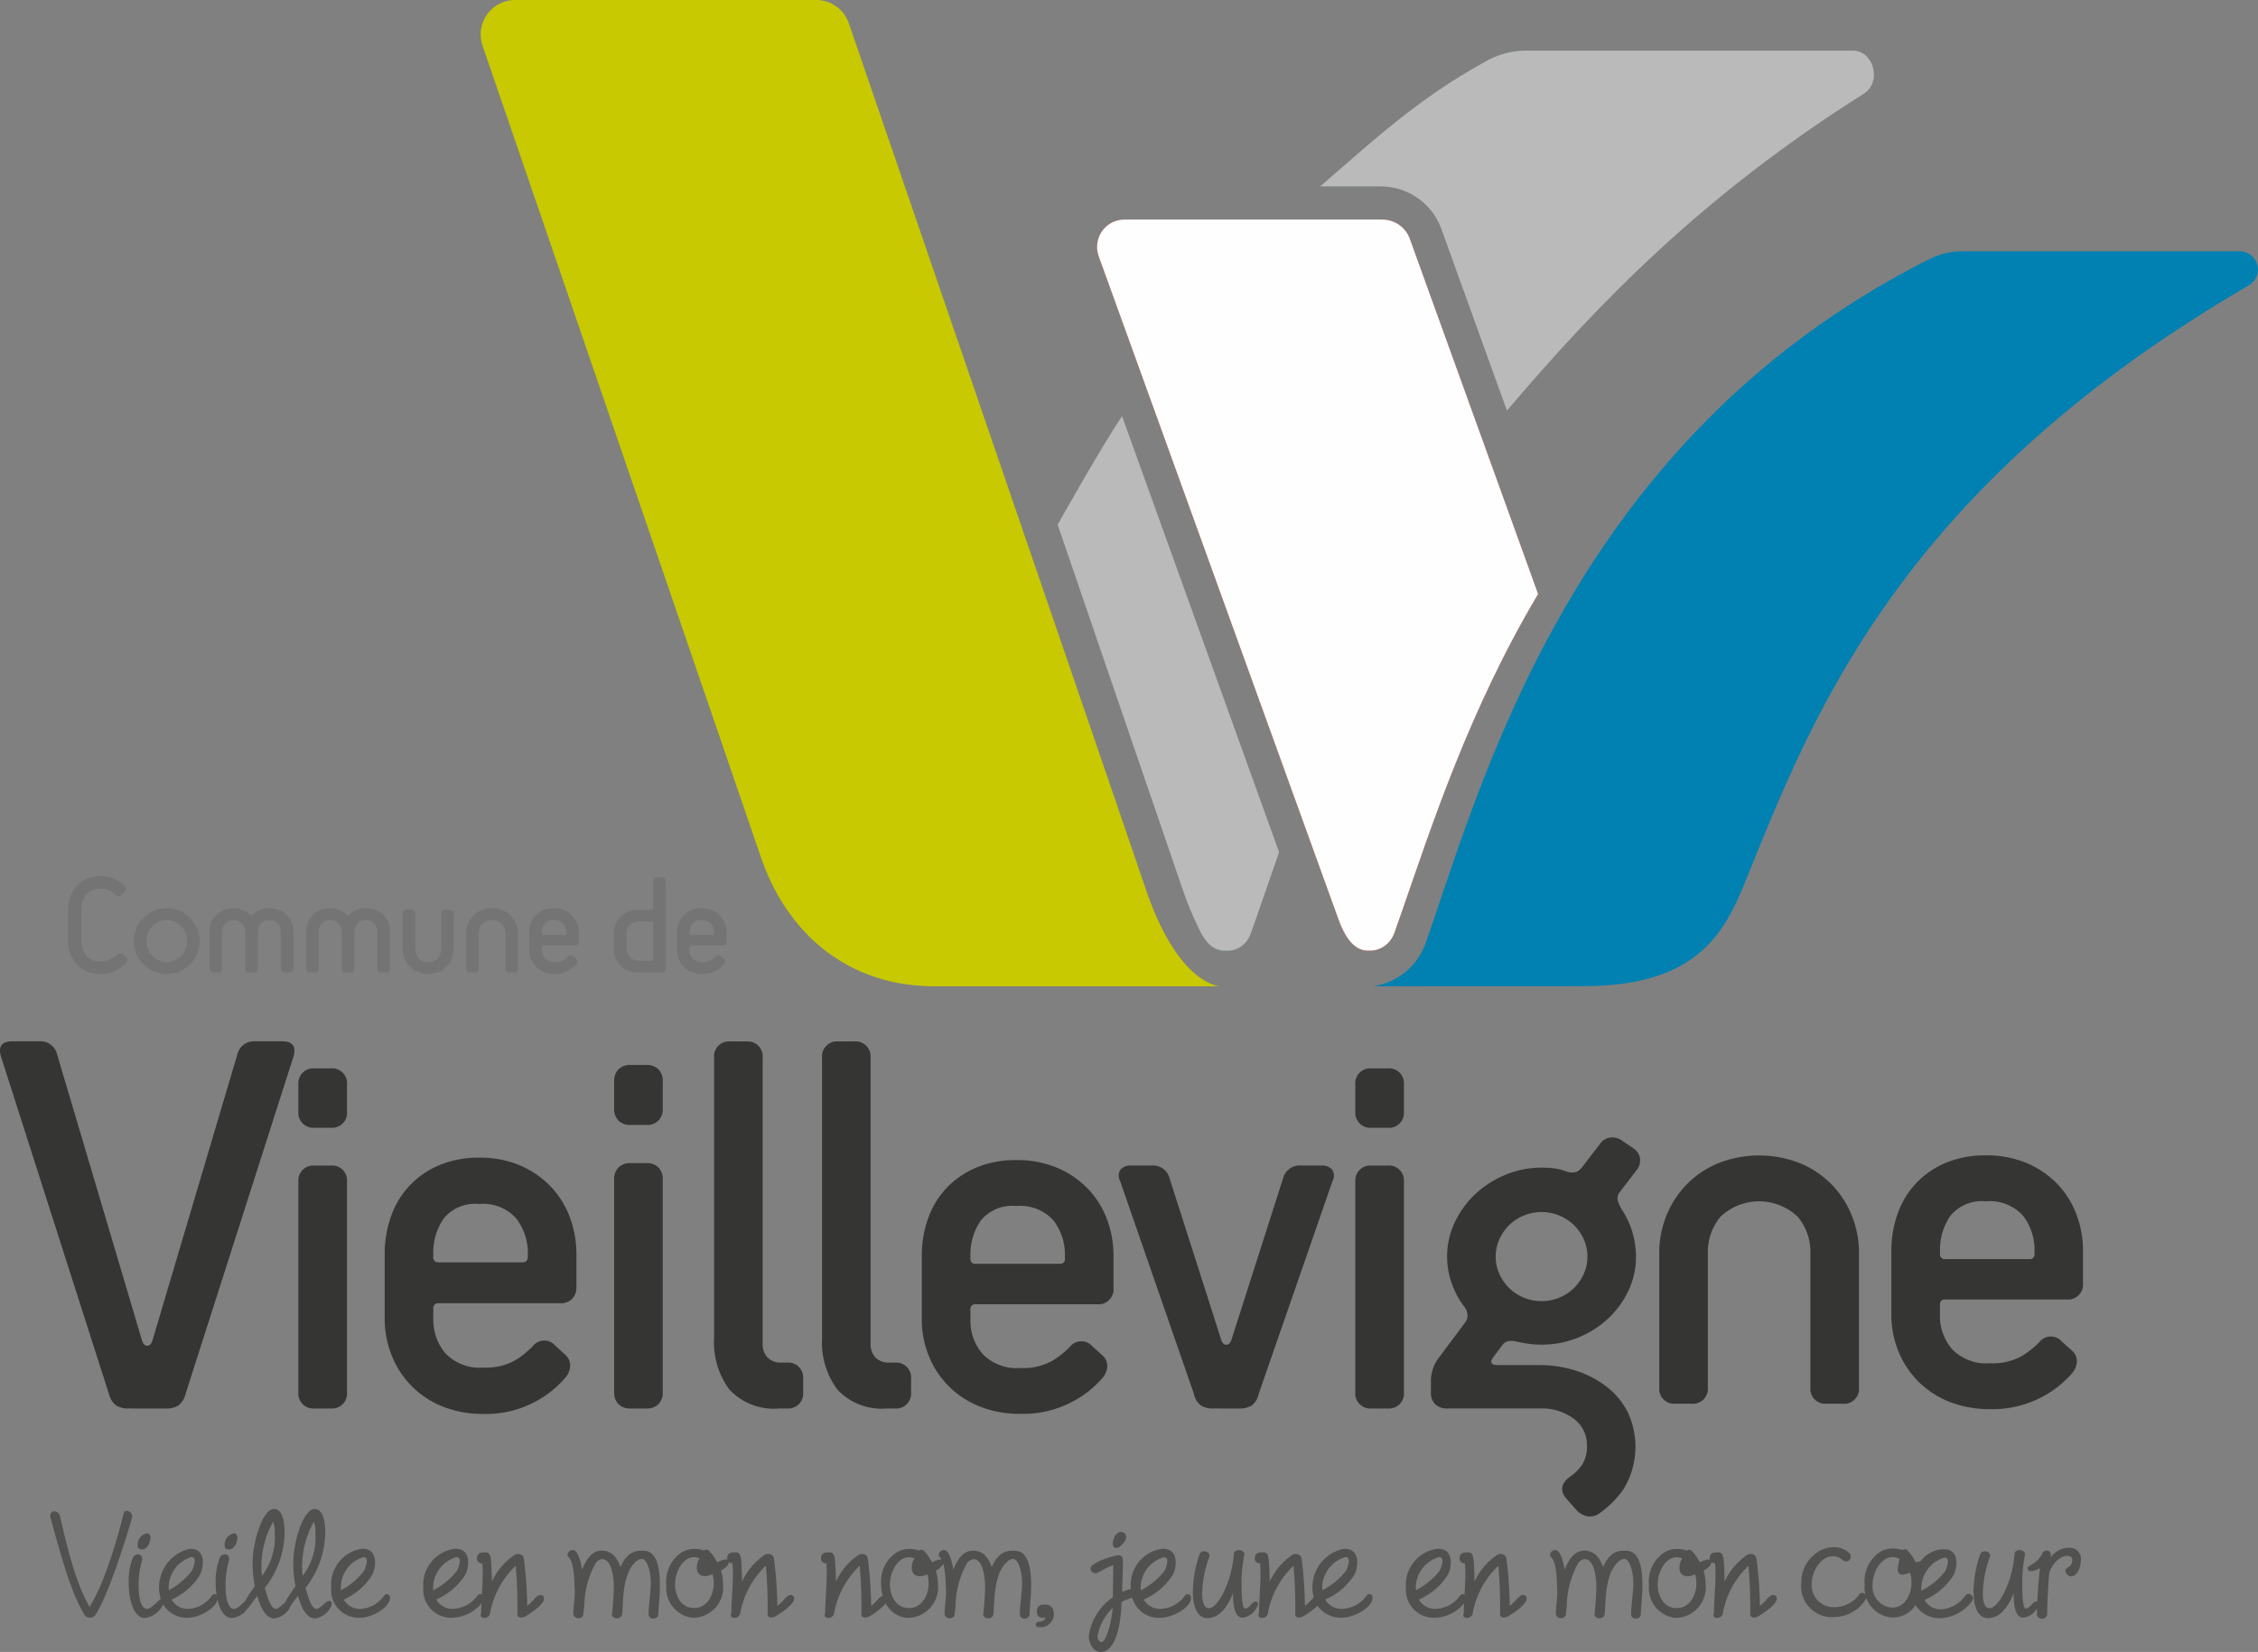 <?xml version="1.0" encoding="UTF-8"?> <svg xmlns="http://www.w3.org/2000/svg" xmlns:xlink="http://www.w3.org/1999/xlink" id="Logo_Viellevigne" data-name="Logo Viellevigne" width="191.368" height="140" viewBox="0 0 191.368 140"><rect x="0" y="0" width="191.368" height="140" fill="#808080" stroke="none"/><defs><clipPath id="clip-path"><rect id="Rectangle_900" data-name="Rectangle 900" width="191.368" height="140" fill="none"></rect></clipPath><clipPath id="clip-path-3"><rect id="Rectangle_894" data-name="Rectangle 894" width="37.404" height="61.957" fill="none"></rect></clipPath><clipPath id="clip-path-4"><path id="Tracé_1788" data-name="Tracé 1788" d="M98.5,77.079a2.188,2.188,0,0,0,2.2-1.361l.031-.07.038-.081c.24-.68.488-1.4.751-2.15,2.379-6.843,5.589-16.758,11.424-26.56-5.386-14.905-10.9-30.18-10.9-30.18a2.476,2.476,0,0,0-2.35-1.554H78.023a2.324,2.324,0,0,0-2.35,3.025L96.048,74.489c.421,1.147,1.162,2.59,2.45,2.59" transform="translate(-75.54 -15.122)" fill="none"></path></clipPath><linearGradient id="linear-gradient" x1="-1.039" y1="1.957" x2="-1.022" y2="1.957" gradientUnits="objectBoundingBox"><stop offset="0" stop-color="silver"></stop><stop offset="0.047" stop-color="#d3d3d3"></stop><stop offset="0.111" stop-color="#e6e6e6"></stop><stop offset="0.186" stop-color="#f3f3f3"></stop><stop offset="0.281" stop-color="#fbfbfb"></stop><stop offset="0.465" stop-color="#fefefe"></stop><stop offset="0.923" stop-color="#fefefe"></stop><stop offset="1" stop-color="#fefefe"></stop></linearGradient><clipPath id="clip-path-5"><rect id="Rectangle_896" data-name="Rectangle 896" width="46.931" height="30.504" fill="none"></rect></clipPath><clipPath id="clip-path-6"><path id="Tracé_1801" data-name="Tracé 1801" d="M136.073,3.488H108.18a6.952,6.952,0,0,0-3.337.975c-5.664,3.116-9.451,6.678-13.917,10.529h5.091a5.468,5.468,0,0,1,5.152,3.522c.066.187,2.456,6.808,5.586,15.478,7.72-9.085,16.633-18.278,30.243-26.854,1.553-.979.855-3.65-.925-3.65" transform="translate(-90.926 -3.488)" fill="none"></path></clipPath><linearGradient id="linear-gradient-2" x1="-1.919" y1="2.73" x2="-1.897" y2="2.73" gradientUnits="objectBoundingBox"><stop offset="0" stop-color="silver"></stop><stop offset="0.047" stop-color="#d3d3d3"></stop><stop offset="0.111" stop-color="#e6e6e6"></stop><stop offset="0.186" stop-color="#f3f3f3"></stop><stop offset="0.281" stop-color="#fbfbfb"></stop><stop offset="0.465" stop-color="#fefefe"></stop><stop offset="0.716" stop-color="#fcfcfc"></stop><stop offset="0.812" stop-color="#f5f5f5"></stop><stop offset="0.881" stop-color="#e9e9e9"></stop><stop offset="0.938" stop-color="#d7d7d7"></stop><stop offset="0.986" stop-color="#c1c1c1"></stop><stop offset="1" stop-color="#bababa"></stop></linearGradient><clipPath id="clip-path-7"><rect id="Rectangle_898" data-name="Rectangle 898" width="18.763" height="45.298" fill="none"></rect></clipPath><clipPath id="clip-path-8"><path id="Tracé_1802" data-name="Tracé 1802" d="M91.611,65.615c-.588,1.676-1.125,3.246-1.623,4.681q-.391,1.128-.751,2.148l-.038.082-.031.07a2.073,2.073,0,0,1-2.2,1.361c-1.046,0-1.728-.917-2.174-1.916A26.326,26.326,0,0,1,83.417,68.7C82.713,66.623,78,52.89,72.848,37.859c0,0,3.472-6.215,5.454-9.2Z" transform="translate(-72.848 -28.661)" fill="none"></path></clipPath><linearGradient id="linear-gradient-3" x1="-2.023" y1="2.192" x2="-1.992" y2="2.192" xlink:href="#linear-gradient-2"></linearGradient></defs><g id="Groupe_1676" data-name="Groupe 1676" clip-path="url(#clip-path)"><g id="Groupe_1675" data-name="Groupe 1675" transform="translate(0 0)"><g id="Groupe_1674" data-name="Groupe 1674" clip-path="url(#clip-path)"><path id="Tracé_1754" data-name="Tracé 1754" d="M136.073,3.488H108.18a6.964,6.964,0,0,0-3.337.973c-5.664,3.117-9.451,6.678-13.917,10.531h5.091a5.465,5.465,0,0,1,5.152,3.522c.066.186,2.456,6.808,5.586,15.477,7.72-9.084,16.633-18.277,30.243-26.854,1.553-.978.855-3.648-.925-3.648" transform="translate(20.958 0.804)" fill="#698e9a"></path><path id="Tracé_1755" data-name="Tracé 1755" d="M10.878,102.833a1.861,1.861,0,0,1-1.03-.251,1.736,1.736,0,0,1-.618-.984L.08,73q-.367-1.283.961-1.281H3.283a1.45,1.45,0,0,1,1.555,1.1l7.182,24.2c.092.337.244.5.458.5s.367-.167.458-.5l7.182-24.2a1.45,1.45,0,0,1,1.555-1.1h2.242q1.325,0,.961,1.281L15.726,101.6a1.736,1.736,0,0,1-.618.984,1.858,1.858,0,0,1-1.027.251Z" transform="translate(0 16.532)" fill="#353534"></path><path id="Tracé_1756" data-name="Tracé 1756" d="M21.923,78.615a1.266,1.266,0,0,1-1.372-1.372V74.954a1.268,1.268,0,0,1,1.372-1.372H23.3a1.266,1.266,0,0,1,1.372,1.372v2.289A1.265,1.265,0,0,1,23.3,78.615Zm0,23.79a1.266,1.266,0,0,1-1.372-1.372V83.191a1.266,1.266,0,0,1,1.372-1.373H23.3a1.265,1.265,0,0,1,1.372,1.373v17.842a1.265,1.265,0,0,1-1.372,1.372Z" transform="translate(4.737 16.961)" fill="#353534"></path><path id="Tracé_1757" data-name="Tracé 1757" d="M41.826,96.46a1.206,1.206,0,0,1,.389.924,1.669,1.669,0,0,1-.389.97,8.689,8.689,0,0,1-2.7,2.126,8.779,8.779,0,0,1-4.255.971,9.082,9.082,0,0,1-3.453-.624,7.672,7.672,0,0,1-4.324-4.322,8.315,8.315,0,0,1-.6-3.141V87.912a9.5,9.5,0,0,1,.525-3.165A7.258,7.258,0,0,1,31.1,80.38a8.453,8.453,0,0,1,3.407-.647,8.625,8.625,0,0,1,3.432.647,7.853,7.853,0,0,1,2.585,1.756,7.6,7.6,0,0,1,1.648,2.611,8.837,8.837,0,0,1,.572,3.165v2.772a1.381,1.381,0,0,1-.367,1.016,1.35,1.35,0,0,1-1.008.37H31.074a.406.406,0,0,0-.458.461v.832a4.381,4.381,0,0,0,1.03,2.957,4.023,4.023,0,0,0,3.225,1.2,4.943,4.943,0,0,0,2.7-.624,7.629,7.629,0,0,0,1.464-1.178,1.229,1.229,0,0,1,1.921-.047Zm-3.2-8.548a4.779,4.779,0,0,0-.96-3A3.742,3.742,0,0,0,34.5,83.661a3.418,3.418,0,0,0-3.018,1.248,5.12,5.12,0,0,0-.87,3v.23a.407.407,0,0,0,.458.463h7.091a.407.407,0,0,0,.458-.463Z" transform="translate(6.108 18.378)" fill="#353534"></path><path id="Tracé_1758" data-name="Tracé 1758" d="M43.673,78.431a1.35,1.35,0,0,1-1.005-.369,1.374,1.374,0,0,1-.367-1.016V74.735a1.372,1.372,0,0,1,.367-1.016,1.346,1.346,0,0,1,1.005-.37h1.373a1.351,1.351,0,0,1,1.007.37,1.381,1.381,0,0,1,.365,1.016v2.311a1.383,1.383,0,0,1-.365,1.016,1.355,1.355,0,0,1-1.007.369Zm0,24.028a1.35,1.35,0,0,1-1.005-.369,1.372,1.372,0,0,1-.367-1.016V83.053a1.376,1.376,0,0,1,.367-1.018,1.35,1.35,0,0,1,1.005-.369h1.373a1.355,1.355,0,0,1,1.007.369,1.386,1.386,0,0,1,.365,1.018v18.021a1.381,1.381,0,0,1-.365,1.016,1.355,1.355,0,0,1-1.007.369Z" transform="translate(9.75 16.907)" fill="#353534"></path><path id="Tracé_1759" data-name="Tracé 1759" d="M54.716,102.833a5.151,5.151,0,0,1-4.232-1.6,6.679,6.679,0,0,1-1.3-4.346V73.1a1.266,1.266,0,0,1,1.372-1.372h1.373A1.267,1.267,0,0,1,53.3,73.1V97.343a1.623,1.623,0,0,0,.411,1.167,1.553,1.553,0,0,0,1.189.436h.459a1.266,1.266,0,0,1,1.372,1.372v1.144a1.265,1.265,0,0,1-1.372,1.372Z" transform="translate(11.336 16.532)" fill="#353534"></path><path id="Tracé_1760" data-name="Tracé 1760" d="M62.151,102.833a5.151,5.151,0,0,1-4.232-1.6,6.679,6.679,0,0,1-1.3-4.346V73.1a1.266,1.266,0,0,1,1.372-1.372H59.36A1.267,1.267,0,0,1,60.733,73.1V97.343a1.623,1.623,0,0,0,.411,1.167,1.553,1.553,0,0,0,1.189.436h.459a1.266,1.266,0,0,1,1.372,1.372v1.144a1.265,1.265,0,0,1-1.372,1.372Z" transform="translate(13.05 16.532)" fill="#353534"></path><path id="Tracé_1761" data-name="Tracé 1761" d="M78.82,96.465a1.192,1.192,0,0,1,.389.916,1.643,1.643,0,0,1-.389.96,8.655,8.655,0,0,1-2.7,2.1,8.848,8.848,0,0,1-4.255.962,9.154,9.154,0,0,1-3.453-.618,7.781,7.781,0,0,1-2.632-1.717,7.625,7.625,0,0,1-1.692-2.562,8.168,8.168,0,0,1-.6-3.111V88a9.326,9.326,0,0,1,.525-3.134,7.276,7.276,0,0,1,1.557-2.585,7.41,7.41,0,0,1,2.516-1.739A8.538,8.538,0,0,1,71.5,79.9a8.712,8.712,0,0,1,3.432.64,7.867,7.867,0,0,1,2.585,1.739,7.524,7.524,0,0,1,1.648,2.585A8.676,8.676,0,0,1,79.736,88v2.744a1.267,1.267,0,0,1-1.374,1.373H68.068a.4.4,0,0,0-.458.458V93.4a4.319,4.319,0,0,0,1.03,2.929,4.046,4.046,0,0,0,3.225,1.189,4.99,4.99,0,0,0,2.7-.618,7.588,7.588,0,0,0,1.464-1.167,1.238,1.238,0,0,1,1.921-.046ZM75.617,88a4.7,4.7,0,0,0-.96-2.974A3.758,3.758,0,0,0,71.5,83.792a3.431,3.431,0,0,0-3.018,1.235A5.035,5.035,0,0,0,67.61,88v.229a.4.4,0,0,0,.458.458h7.091a.4.4,0,0,0,.458-.458Z" transform="translate(14.635 18.418)" fill="#353534"></path><path id="Tracé_1762" data-name="Tracé 1762" d="M85.072,100.862a2.013,2.013,0,0,1-1.029-.229,1.649,1.649,0,0,1-.618-1.007L77.158,81.556a.905.905,0,0,1,.046-.938,1.105,1.105,0,0,1,.915-.343h1.693a1.448,1.448,0,0,1,1.554,1.1l4.347,13.588q.137.5.458.5c.212,0,.365-.167.458-.5l4.346-13.588a1.449,1.449,0,0,1,1.555-1.1h1.693a1.106,1.106,0,0,1,.914.343.908.908,0,0,1,.046.938L88.915,99.627a1.655,1.655,0,0,1-.618,1.007,2.016,2.016,0,0,1-1.029.229Z" transform="translate(17.761 18.503)" fill="#353534"></path><path id="Tracé_1763" data-name="Tracé 1763" d="M94.721,78.615a1.266,1.266,0,0,1-1.372-1.372V74.954a1.268,1.268,0,0,1,1.372-1.372h1.373a1.266,1.266,0,0,1,1.372,1.372v2.289a1.265,1.265,0,0,1-1.372,1.372Zm0,23.79a1.266,1.266,0,0,1-1.372-1.372V83.191a1.266,1.266,0,0,1,1.372-1.373h1.373a1.265,1.265,0,0,1,1.372,1.373v17.842a1.265,1.265,0,0,1-1.372,1.372Z" transform="translate(21.517 16.961)" fill="#353534"></path><path id="Tracé_1764" data-name="Tracé 1764" d="M109.991,108.9q-.777-.976.367-1.82a3.751,3.751,0,0,0,1.007-1,2.822,2.822,0,0,0,.411-1.621,2.75,2.75,0,0,0-1.12-2.285,4.549,4.549,0,0,0-2.86-.865h-7.87a1.378,1.378,0,0,1-1.005-.356,1.293,1.293,0,0,1-.367-.976V98.87a3.32,3.32,0,0,1,.778-2l2.151-2.884a.947.947,0,0,0,.16-.71,1.288,1.288,0,0,0-.251-.577,7.03,7.03,0,0,1-1.075-2,6.775,6.775,0,0,1-.39-2.263,6.663,6.663,0,0,1,.663-2.929,7.981,7.981,0,0,1,1.762-2.4A8.46,8.46,0,0,1,104.89,81.5a7.844,7.844,0,0,1,3.043-.6q.458,0,.939.044a4.9,4.9,0,0,1,1.12.267,1.422,1.422,0,0,0,.916.043,1.391,1.391,0,0,0,.5-.444l1.464-1.907a1.3,1.3,0,0,1,.892-.556,1.439,1.439,0,0,1,1.029.29l.915.621a1.253,1.253,0,0,1,.572.865,1.335,1.335,0,0,1-.3,1l-1.464,1.909a.823.823,0,0,0-.091.754,3.444,3.444,0,0,0,.365.754,7.217,7.217,0,0,1,1.144,3.906,6.663,6.663,0,0,1-.663,2.929,7.691,7.691,0,0,1-1.762,2.375,8.352,8.352,0,0,1-2.539,1.575,8.106,8.106,0,0,1-3.043.577,7.481,7.481,0,0,1-1.19-.089q-.548-.089-.96-.178a1.554,1.554,0,0,0-.687-.021.869.869,0,0,0-.549.421l-.732.977q-.412.62.411.62h3.524a9.992,9.992,0,0,1,3.133.489,8.414,8.414,0,0,1,2.609,1.376,6.415,6.415,0,0,1,1.761,2.152,6.9,6.9,0,0,1-.343,6.458,8.276,8.276,0,0,1-2.128,2.13,1.331,1.331,0,0,1-1.007.2,1.654,1.654,0,0,1-.869-.511Zm-2.059-16.687a3.9,3.9,0,0,0,1.488-.288,3.822,3.822,0,0,0,1.235-.8,4.007,4.007,0,0,0,.845-1.2,3.613,3.613,0,0,0,0-2.973,4.008,4.008,0,0,0-.845-1.2,3.956,3.956,0,0,0-4.21-.8,3.823,3.823,0,0,0-1.235.8,3.99,3.99,0,0,0-.847,1.2,3.613,3.613,0,0,0,0,2.973,3.989,3.989,0,0,0,.847,1.2,3.783,3.783,0,0,0,1.235.8,3.885,3.885,0,0,0,1.486.288" transform="translate(22.717 18.056)" fill="#353534"></path><path id="Tracé_1765" data-name="Tracé 1765" d="M128.464,100.624a1.266,1.266,0,0,1-1.373-1.372V87.815a4.64,4.64,0,0,0-1.075-3.043,4.758,4.758,0,0,0-6.543,0,4.639,4.639,0,0,0-1.074,3.043V99.252a1.268,1.268,0,0,1-1.373,1.372h-1.372a1.263,1.263,0,0,1-1.372-1.372V87.815a8.274,8.274,0,0,1,.618-3.157,7.952,7.952,0,0,1,4.367-4.414,9.431,9.431,0,0,1,6.955,0,7.947,7.947,0,0,1,4.37,4.414,8.273,8.273,0,0,1,.616,3.157V99.252a1.261,1.261,0,0,1-1.371,1.372Z" transform="translate(26.342 18.343)" fill="#353534"></path><path id="Tracé_1766" data-name="Tracé 1766" d="M145.6,96.141a1.192,1.192,0,0,1,.389.915,1.642,1.642,0,0,1-.389.96,8.655,8.655,0,0,1-2.7,2.1,8.848,8.848,0,0,1-4.255.962,9.154,9.154,0,0,1-3.453-.618,7.781,7.781,0,0,1-2.632-1.717,7.625,7.625,0,0,1-1.692-2.562,8.168,8.168,0,0,1-.6-3.111v-5.4a9.325,9.325,0,0,1,.525-3.134,7.275,7.275,0,0,1,1.557-2.585,7.41,7.41,0,0,1,2.516-1.739,8.537,8.537,0,0,1,3.407-.64,8.712,8.712,0,0,1,3.432.64,7.867,7.867,0,0,1,2.585,1.739,7.524,7.524,0,0,1,1.648,2.585,8.676,8.676,0,0,1,.572,3.134v2.744a1.267,1.267,0,0,1-1.374,1.373H134.843a.4.4,0,0,0-.458.458v.823A4.319,4.319,0,0,0,135.415,96a4.046,4.046,0,0,0,3.225,1.189,4.99,4.99,0,0,0,2.7-.618,7.589,7.589,0,0,0,1.464-1.166,1.238,1.238,0,0,1,1.921-.046Zm-3.2-8.463a4.7,4.7,0,0,0-.96-2.974,3.758,3.758,0,0,0-3.159-1.235,3.431,3.431,0,0,0-3.018,1.235,5.035,5.035,0,0,0-.87,2.974v.229a.4.4,0,0,0,.458.458h7.091a.4.4,0,0,0,.458-.458Z" transform="translate(30.027 18.343)" fill="#353534"></path><path id="Tracé_1767" data-name="Tracé 1767" d="M10.4,104.54a.471.471,0,0,0-.444-.484.272.272,0,0,0-.266.176,43.445,43.445,0,0,1-1.625,5.3A17.012,17.012,0,0,1,6.8,112.2c-1.125-1.893-1.862-4.841-2.519-7.7a.5.5,0,0,0-.465-.4.349.349,0,0,0-.357.385.607.607,0,0,0,.037.2l.208.756c.7,2.529,1.562,5.675,2.68,7.452a.487.487,0,0,0,.433.212.551.551,0,0,0,.477-.237c1.1-1.683,2.518-6.251,3.079-8.143a.865.865,0,0,0,.023-.18" transform="translate(0.798 23.985)" fill="#515150"></path><path id="Tracé_1768" data-name="Tracé 1768" d="M9.717,106.952a.46.46,0,0,0,.135.016c.443,0,.714-.572.714-.982,0-.242-.108-.381-.3-.381a.993.993,0,0,0-.785,1.009c0,.2.081.313.234.338" transform="translate(2.186 24.342)" fill="#515150"></path><path id="Tracé_1769" data-name="Tracé 1769" d="M15.706,106.952a.46.46,0,0,0,.135.016c.443,0,.714-.572.714-.982,0-.242-.108-.381-.3-.381a.993.993,0,0,0-.785,1.009c0,.2.081.313.234.338" transform="translate(3.566 24.342)" fill="#515150"></path><path id="Tracé_1770" data-name="Tracé 1770" d="M25.854,111.728c-.151,0-.314.145-.5.311s-.4.356-.576.356c-.418,0-.7-1-.858-1.533-.027-.095-.052-.177-.073-.244a7.69,7.69,0,0,0,1.673-4.689c0-.748-.117-2-.9-2-.913,0-1.806,2.642-1.806,4.614A10.527,10.527,0,0,0,23,110.471a15.817,15.817,0,0,0-.92,1.427c-.057.046-.111.087-.172.141-.187.166-.4.356-.575.356-.42,0-.705-1-.859-1.533-.027-.095-.052-.177-.073-.244a7.692,7.692,0,0,0,1.675-4.689c0-.748-.118-2-.9-2-.914,0-1.808,2.642-1.808,4.614a10.527,10.527,0,0,0,.183,1.928,15.134,15.134,0,0,0-.842,1.293c-.027.025-.043.036-.073.063-.268.255-.6.568-.853.568-.443,0-.708-.742-.708-1.985a7.068,7.068,0,0,1,.285-2.086.574.574,0,0,0,.016-.161.369.369,0,0,0-.369-.394.521.521,0,0,0-.436.326,5.4,5.4,0,0,0-.336,2.054,7.3,7.3,0,0,0,.078,1.074.224.224,0,0,0-.155-.082.368.368,0,0,0-.255.143,2.567,2.567,0,0,1-2.087,1.111,1.543,1.543,0,0,1-1.29-.749l-.023-.041a5.464,5.464,0,0,0,2.38-2.051,2.356,2.356,0,0,0,.266-1.063c0-.792-.367-1.192-1.088-1.192a3.351,3.351,0,0,0-2.478,4.251,3.778,3.778,0,0,0-.317.277c-.268.255-.6.568-.853.568-.443,0-.708-.742-.708-1.985a7.112,7.112,0,0,1,.284-2.086.534.534,0,0,0,.017-.161.369.369,0,0,0-.369-.394.521.521,0,0,0-.436.326,5.4,5.4,0,0,0-.337,2.054c0,1.5.426,3.021,1.376,3.021a1.986,1.986,0,0,0,1.542-1.162,2.3,2.3,0,0,0,2.107,1.136c.966,0,2.351-.791,2.5-1.549.2.9.592,1.575,1.226,1.575a1.815,1.815,0,0,0,1.373-.885c.015-.01.033-.006.048-.017l.012-.014c.138-.181.236-.317.32-.436a5.681,5.681,0,0,1,.4-.512c.352,1.262.836,1.9,1.44,1.9a1.735,1.735,0,0,0,1.37-1.046.143.143,0,0,0,0-.022c.089-.118.175-.235.237-.322a5.683,5.683,0,0,1,.4-.512c.352,1.262.836,1.9,1.44,1.9a1.737,1.737,0,0,0,1.37-1.046.485.485,0,0,0,.049-.2.216.216,0,0,0-.213-.238m-13.608-1.147a2.719,2.719,0,0,1,1.913-2.573c.2,0,.292.107.292.325a2.164,2.164,0,0,1-.245.849,5.927,5.927,0,0,1-1.944,1.632,2.263,2.263,0,0,1-.016-.233m12.435-4.627a5.388,5.388,0,0,1-1.066,3.639,3.332,3.332,0,0,1-.063-.725,7.878,7.878,0,0,1,1-3.863,2.557,2.557,0,0,1,.129.949m-3.449,0a5.388,5.388,0,0,1-1.066,3.639,3.411,3.411,0,0,1-.063-.725,7.878,7.878,0,0,1,1-3.863,2.557,2.557,0,0,1,.129.949" transform="translate(2.043 23.955)" fill="#515150"></path><path id="Tracé_1771" data-name="Tracé 1771" d="M27.537,110.51a.368.368,0,0,0-.255.143,2.565,2.565,0,0,1-2.087,1.112,1.544,1.544,0,0,1-1.29-.751l-.023-.041a5.47,5.47,0,0,0,2.38-2.051,2.351,2.351,0,0,0,.265-1.063c0-.792-.365-1.192-1.087-1.192a3.055,3.055,0,0,0-2.625,3.309,2.339,2.339,0,0,0,2.451,2.537c1.02,0,2.525-.882,2.525-1.675a.3.3,0,0,0-.255-.329m-3.911-.56a2.718,2.718,0,0,1,1.913-2.573c.2,0,.292.107.292.325a2.143,2.143,0,0,1-.246.849,5.882,5.882,0,0,1-1.943,1.632,2.241,2.241,0,0,1-.016-.233" transform="translate(5.259 24.587)" fill="#515150"></path><path id="Tracé_1772" data-name="Tracé 1772" d="M39.086,110.589c-.214,0-.379.181-.589.412a3.871,3.871,0,0,1-.536.516,34.149,34.149,0,0,0-.294-4.077.481.481,0,0,0-.48-.329.631.631,0,0,0-.314.089,5.565,5.565,0,0,0-1.906,2.251v-.032c-.052-2.124-.059-2.45-.575-2.45-.575,0-.688.2-.688.55a.39.39,0,0,0,.437.381h.012c.026.263.038.551.038.86,0,.577-.036,1.206-.07,1.817a.218.218,0,0,0-.129-.068.377.377,0,0,0-.258.143,2.654,2.654,0,0,1-2.141,1.112,1.592,1.592,0,0,1-1.324-.752l-.022-.039a5.57,5.57,0,0,0,2.438-2.051,2.318,2.318,0,0,0,.272-1.063c0-.792-.374-1.192-1.112-1.192a3.078,3.078,0,0,0-2.689,3.309,2.366,2.366,0,0,0,2.513,2.537,3.333,3.333,0,0,0,2.417-1.219c-.015.3-.026.584-.026.836a.353.353,0,0,0-.044.159c0,.148.117.239.3.239a.481.481,0,0,0,.508-.434,7.367,7.367,0,0,1,2.162-3.984,39.734,39.734,0,0,1,.146,4.1.28.28,0,0,0,.319.289.778.778,0,0,0,.358-.1c.37-.22,1.58-.977,1.58-1.522a.289.289,0,0,0-.3-.289m-9.1-.639a2.735,2.735,0,0,1,1.963-2.573c.2,0,.3.107.3.325a2.1,2.1,0,0,1-.252.849A6.065,6.065,0,0,1,30,110.184a1.975,1.975,0,0,1-.017-.234" transform="translate(6.72 24.587)" fill="#515150"></path><path id="Tracé_1773" data-name="Tracé 1773" d="M45.512,106.817h-.266c-.712,0-1.287.48-1.67,1.39-.308-.933-.839-1.4-1.582-1.4-.7,0-1.25.529-1.667,1.614-.113-.647-.358-1.667-.791-1.667a.459.459,0,0,0-.45.395.249.249,0,0,0,.081.194c.416.381.475,1.544.5,2.1l.007.148c.014.281.026.545.026.795,0,.3-.031.6-.059.886s-.059.583-.059.879a.405.405,0,0,0,.436.381.378.378,0,0,0,.406-.294c.033-.249.06-.514.089-.788a7.539,7.539,0,0,1,.945-3.546.779.779,0,0,1,.562-.378c.965,0,.992,2.1.992,2.338a23.156,23.156,0,0,1-.16,2.359.041.041,0,0,0,0,.017.4.4,0,0,0,.421.3.423.423,0,0,0,.449-.335c.018-.188.03-.418.042-.661.058-1.176.146-2.953,1.126-3.8a.811.811,0,0,1,.473-.235c.457,0,.7.9.772,1.672,0,.052,0,.1.007.159s.007.109.007.167c0,.436-.05.946-.1,1.438-.047.471-.091.917-.091,1.28a.367.367,0,0,0,.393.342.405.405,0,0,0,.436-.381c0-.2.022-.493.049-.831.036-.468.082-1.051.082-1.625,0-1.963-.46-2.916-1.406-2.916" transform="translate(9.009 24.606)" fill="#515150"></path><path id="Tracé_1774" data-name="Tracé 1774" d="M56.428,110.585c-.215,0-.38.183-.589.413a3.783,3.783,0,0,1-.535.514,34.04,34.04,0,0,0-.3-4.074.475.475,0,0,0-.477-.33.64.64,0,0,0-.316.089,5.573,5.573,0,0,0-1.9,2.251v-.032c-.052-2.124-.059-2.45-.576-2.45-.573,0-.685.2-.685.55a.4.4,0,0,0,.023.107.25.25,0,0,0-.148-.057,1.806,1.806,0,0,0-.6.194l-.108.049c-.11-.182-.245-.388-.346-.541-.062-.092-.108-.164-.124-.191a.067.067,0,0,0-.039-.032l-.025-.006-.144-.176a.29.29,0,0,0-.249-.121.313.313,0,0,0-.193.069,2.676,2.676,0,0,0-.822-.134,2.057,2.057,0,0,0-1.415.552,2.985,2.985,0,0,0-.963,2.521,2.538,2.538,0,0,0,2.231,2.772,2.59,2.59,0,0,0,2.571-2.877,3.632,3.632,0,0,0-.177-1.12c.447-.272.663-.5.663-.711,0-.009-.009-.014-.009-.022a.5.5,0,0,0,.309.1h.012c.025.254.038.541.038.86,0,.589-.037,1.233-.071,1.857-.031.554-.06,1.078-.062,1.51a.362.362,0,0,0-.044.161c0,.146.117.239.3.239a.481.481,0,0,0,.507-.434,7.369,7.369,0,0,1,2.163-3.984,39.732,39.732,0,0,1,.146,4.1.28.28,0,0,0,.317.289.778.778,0,0,0,.359-.1c.37-.22,1.579-.977,1.579-1.522a.29.29,0,0,0-.3-.29m-7.944-2.337a.718.718,0,0,0,.236.618.744.744,0,0,0,.449.128,1.293,1.293,0,0,0,.628-.172,2.467,2.467,0,0,1,.114.773c0,1.019-.58,2.1-1.654,2.1-1.286,0-1.625-1.3-1.625-1.985,0-1.1.662-2.323,1.611-2.323a1.176,1.176,0,0,1,.473.1,1.257,1.257,0,0,0-.231.764" transform="translate(10.579 24.589)" fill="#515150"></path><path id="Tracé_1775" data-name="Tracé 1775" d="M72.953,106.836h-.266c-.712,0-1.287.479-1.67,1.389-.309-.931-.84-1.4-1.584-1.4-.7,0-1.25.529-1.667,1.613-.112-.646-.358-1.666-.791-1.666a.46.46,0,0,0-.45.394.251.251,0,0,0,.081.194.9.9,0,0,1,.174.247.251.251,0,0,0-.1-.038,1.806,1.806,0,0,0-.6.194l-.108.049c-.11-.182-.245-.388-.346-.541-.062-.092-.108-.164-.124-.191a.067.067,0,0,0-.039-.032l-.025-.006-.144-.176a.29.29,0,0,0-.249-.121.313.313,0,0,0-.193.069,2.676,2.676,0,0,0-.822-.134,2.057,2.057,0,0,0-1.415.552,2.985,2.985,0,0,0-.963,2.521,3.336,3.336,0,0,0,.127.892,1.306,1.306,0,0,0-.443.354,3.872,3.872,0,0,1-.536.516,34.129,34.129,0,0,0-.294-4.077.48.48,0,0,0-.48-.329.639.639,0,0,0-.315.089,5.573,5.573,0,0,0-1.9,2.251v-.032c-.052-2.124-.059-2.45-.576-2.45-.575,0-.687.2-.687.55a.39.39,0,0,0,.437.381h.012c.025.263.038.551.038.86,0,.589-.037,1.233-.071,1.857-.032.555-.062,1.078-.063,1.511a.376.376,0,0,0-.043.16c0,.146.117.239.3.239a.481.481,0,0,0,.507-.434,7.378,7.378,0,0,1,2.163-3.984,39.732,39.732,0,0,1,.146,4.1.28.28,0,0,0,.319.289.772.772,0,0,0,.357-.1,5.759,5.759,0,0,0,1.39-1.093,2.2,2.2,0,0,0,1.845,1.219,2.59,2.59,0,0,0,2.57-2.877,3.632,3.632,0,0,0-.177-1.12,1.442,1.442,0,0,0,.632-.589,7.109,7.109,0,0,1,.2,1.522l.007.148c.014.282.025.546.025.8,0,.3-.03.6-.058.886a8.584,8.584,0,0,0-.059.879.4.4,0,0,0,.436.38.378.378,0,0,0,.406-.293c.032-.249.06-.514.089-.789a7.539,7.539,0,0,1,.945-3.546.777.777,0,0,1,.562-.377c.963,0,.992,2.1.992,2.337a22.69,22.69,0,0,1-.161,2.359v.018a.4.4,0,0,0,.42.3.424.424,0,0,0,.449-.336c.018-.188.03-.417.042-.661.059-1.176.148-2.952,1.127-3.8a.81.81,0,0,1,.471-.234c.458,0,.7.9.773,1.671,0,.052,0,.1.007.159s.007.11.007.169c0,.436-.052.946-.1,1.438-.047.471-.092.915-.092,1.28a.367.367,0,0,0,.393.341.4.4,0,0,0,.436-.38c0-.2.023-.495.049-.831.037-.469.084-1.052.084-1.625,0-1.963-.46-2.916-1.406-2.916m-8.711,1.413a.718.718,0,0,0,.236.618.744.744,0,0,0,.449.128,1.293,1.293,0,0,0,.628-.172,2.467,2.467,0,0,1,.114.773c0,1.019-.58,2.1-1.654,2.1-1.286,0-1.626-1.3-1.626-1.985,0-1.1.662-2.323,1.611-2.323a1.176,1.176,0,0,1,.473.1,1.257,1.257,0,0,0-.231.764" transform="translate(13.033 24.589)" fill="#515150"></path><path id="Tracé_1776" data-name="Tracé 1776" d="M72.133,110.511c-.587,0-.7.235-.7.642a.479.479,0,0,0,.524.486.317.317,0,0,0,.194-.057.226.226,0,0,1,0,.041c0,.244-.285.317-.527.338-.172.015-.283.113-.283.251,0,.112.1.223.289.223a1.13,1.13,0,0,0,1.245-1.112c0-.524-.265-.812-.744-.812" transform="translate(16.444 25.473)" fill="#515150"></path><path id="Tracé_1777" data-name="Tracé 1777" d="M76.948,106.859a.52.52,0,0,0,.38-.172.936.936,0,0,1,.1-.112,1.03,1.03,0,0,0,.353-.658.437.437,0,0,0-.45-.407c-.319,0-.687.441-.687,1.009,0,.226.1.341.3.341" transform="translate(17.666 24.32)" fill="#515150"></path><path id="Tracé_1778" data-name="Tracé 1778" d="M83.392,110.51a.375.375,0,0,0-.258.143,2.66,2.66,0,0,1-2.142,1.111,1.592,1.592,0,0,1-1.323-.751l-.023-.039a5.568,5.568,0,0,0,2.439-2.051,2.318,2.318,0,0,0,.272-1.064c0-.791-.374-1.191-1.111-1.191a3.077,3.077,0,0,0-2.69,3.308c0,.034.007.064.009.1a3.742,3.742,0,0,0-.752.261c.006-.353.02-.735.034-1.106.017-.5.036-.976.036-1.342,0-.33,0-.668-.377-.668-.41,0-2.365.628-2.365,1.112a.409.409,0,0,0,.393.407.441.441,0,0,0,.192-.046c.165-.08.324-.164.476-.245a5.743,5.743,0,0,1,.866-.4l-.042,2.745a4.7,4.7,0,0,0-2.033,3.263c0,.549.326,1.361,1.025,1.361,1.158,0,1.709-2.123,1.745-4.237a3.484,3.484,0,0,1,.757-.316l.155-.054a2.32,2.32,0,0,0,2.392,1.707c1.043,0,2.585-.882,2.585-1.676a.3.3,0,0,0-.26-.327m-4.009-.56a2.733,2.733,0,0,1,1.964-2.573c.2,0,.3.107.3.324a2.117,2.117,0,0,1-.251.85,6.093,6.093,0,0,1-1.995,1.633,1.762,1.762,0,0,1-.017-.234m-2.364,1.724c-.055.843-.488,2.9-.971,2.9a.123.123,0,0,1-.059-.009l-.015-.01a.488.488,0,0,1-.242-.49,4.377,4.377,0,0,1,1.287-2.391" transform="translate(17.286 24.587)" fill="#515150"></path><path id="Tracé_1779" data-name="Tracé 1779" d="M87.47,111.114c-.132,0-.246.122-.378.263-.146.159-.313.337-.506.337-.137,0-.3-.345-.3-1.984a11.867,11.867,0,0,1,.205-2.417l.031-.145v-.052c0-.224-.236-.356-.464-.356s-.406.122-.421.311c-.175,2.376-1.346,4.616-2.126,4.616-.492,0-.565-.794-.565-1.266a9.907,9.907,0,0,1,.614-3.125.067.067,0,0,0,0-.023v-.065c0-.2-.187-.342-.436-.342a.4.4,0,0,0-.4.237,10.1,10.1,0,0,0-.564,3.188c0,1.421.448,2.236,1.231,2.236,1.175,0,1.851-1.283,2.171-2.129,0,.9.085,2.091.818,2.091a1.587,1.587,0,0,0,1.3-1.139.216.216,0,0,0-.213-.236" transform="translate(18.938 24.608)" fill="#515150"></path><path id="Tracé_1780" data-name="Tracé 1780" d="M96.145,110.51a.373.373,0,0,0-.258.143,2.655,2.655,0,0,1-2.141,1.112,1.6,1.6,0,0,1-1.325-.752l-.022-.039a5.564,5.564,0,0,0,2.438-2.051,2.3,2.3,0,0,0,.272-1.063c0-.792-.374-1.192-1.111-1.192a3.313,3.313,0,0,0-2.573,4.123c-.068.064-.135.128-.21.21a3.817,3.817,0,0,1-.538.516,33.885,33.885,0,0,0-.294-4.077.479.479,0,0,0-.479-.329.639.639,0,0,0-.315.089,5.572,5.572,0,0,0-1.9,2.251v-.032c-.052-2.124-.059-2.45-.576-2.45-.575,0-.687.2-.687.55a.389.389,0,0,0,.437.381h.012c.025.263.038.551.038.86,0,.589-.037,1.233-.073,1.857-.031.555-.06,1.078-.06,1.512a.353.353,0,0,0-.044.159c0,.148.116.239.3.239a.48.48,0,0,0,.507-.434,7.383,7.383,0,0,1,2.162-3.984,39.077,39.077,0,0,1,.149,4.1.278.278,0,0,0,.316.289.77.77,0,0,0,.358-.1,6.688,6.688,0,0,0,1.212-.9,2.4,2.4,0,0,0,2.082,1.01c1.045,0,2.584-.882,2.584-1.675a.3.3,0,0,0-.258-.329m-4.01-.56a2.734,2.734,0,0,1,1.964-2.573c.2,0,.3.107.3.325a2.084,2.084,0,0,1-.253.849,6.04,6.04,0,0,1-1.995,1.633,2.277,2.277,0,0,1-.017-.234" transform="translate(19.919 24.587)" fill="#515150"></path><path id="Tracé_1781" data-name="Tracé 1781" d="M106.761,110.589c-.213,0-.379.181-.588.412a3.817,3.817,0,0,1-.538.516,33.9,33.9,0,0,0-.294-4.077.48.48,0,0,0-.48-.329.638.638,0,0,0-.314.089,5.563,5.563,0,0,0-1.9,2.251v-.032c-.052-2.124-.059-2.45-.576-2.45-.575,0-.687.2-.687.55a.389.389,0,0,0,.437.381h.012c.025.263.038.551.038.86,0,.577-.036,1.206-.07,1.817a.218.218,0,0,0-.129-.068.373.373,0,0,0-.258.143,2.655,2.655,0,0,1-2.141,1.112,1.6,1.6,0,0,1-1.325-.752l-.022-.039a5.564,5.564,0,0,0,2.438-2.051,2.3,2.3,0,0,0,.272-1.063c0-.792-.374-1.192-1.111-1.192a3.077,3.077,0,0,0-2.689,3.309,2.366,2.366,0,0,0,2.511,2.537,3.33,3.33,0,0,0,2.417-1.221c-.015.3-.025.586-.025.837a.353.353,0,0,0-.044.159c0,.148.116.239.3.239a.48.48,0,0,0,.508-.434,7.383,7.383,0,0,1,2.162-3.984,39.4,39.4,0,0,1,.148,4.1.279.279,0,0,0,.317.289.77.77,0,0,0,.358-.1c.37-.22,1.58-.977,1.58-1.522a.289.289,0,0,0-.3-.289m-9.1-.639a2.734,2.734,0,0,1,1.964-2.573c.2,0,.3.107.3.325a2.084,2.084,0,0,1-.253.849,6.04,6.04,0,0,1-1.995,1.633,2.282,2.282,0,0,1-.017-.234" transform="translate(22.319 24.587)" fill="#515150"></path><path id="Tracé_1782" data-name="Tracé 1782" d="M113.188,106.817h-.266c-.712,0-1.287.48-1.669,1.39-.309-.933-.842-1.4-1.584-1.4-.7,0-1.251.529-1.669,1.614-.112-.647-.358-1.667-.79-1.667a.46.46,0,0,0-.45.395.249.249,0,0,0,.081.194c.417.381.475,1.544.5,2.1l.007.148c.012.281.025.545.025.795a8.339,8.339,0,0,1-.06.886c-.028.288-.057.583-.057.879a.4.4,0,0,0,.434.381.378.378,0,0,0,.406-.294c.033-.249.06-.514.087-.788a7.555,7.555,0,0,1,.946-3.546.779.779,0,0,1,.562-.378c.963,0,.993,2.1.993,2.338a23.076,23.076,0,0,1-.161,2.359.042.042,0,0,0,0,.017.4.4,0,0,0,.421.3.424.424,0,0,0,.449-.335c.018-.188.028-.418.041-.661.059-1.176.148-2.953,1.127-3.8a.8.8,0,0,1,.472-.235c.457,0,.7.9.773,1.672,0,.052,0,.1.006.159s.009.109.009.167c0,.436-.052.946-.1,1.438-.047.471-.091.917-.091,1.28a.367.367,0,0,0,.393.342.4.4,0,0,0,.434-.381c0-.2.023-.493.05-.831.036-.468.082-1.051.082-1.625,0-1.963-.459-2.916-1.406-2.916" transform="translate(24.608 24.606)" fill="#515150"></path><path id="Tracé_1783" data-name="Tracé 1783" d="M124.1,110.585c-.214,0-.38.183-.588.413a3.8,3.8,0,0,1-.536.514,33.787,33.787,0,0,0-.3-4.074.474.474,0,0,0-.477-.33.64.64,0,0,0-.316.089,5.573,5.573,0,0,0-1.9,2.251v-.032c-.052-2.124-.058-2.45-.575-2.45-.573,0-.685.2-.685.55a.4.4,0,0,0,.023.108.247.247,0,0,0-.15-.058,1.838,1.838,0,0,0-.6.2c-.036.017-.07.033-.1.048-.108-.182-.245-.388-.346-.541-.062-.092-.108-.164-.124-.191a.065.065,0,0,0-.039-.032l-.022-.006-.146-.176a.286.286,0,0,0-.247-.121.317.317,0,0,0-.2.069,2.651,2.651,0,0,0-.821-.134,2.056,2.056,0,0,0-1.414.552,2.985,2.985,0,0,0-.963,2.521,2.538,2.538,0,0,0,2.231,2.772,2.59,2.59,0,0,0,2.569-2.877,3.6,3.6,0,0,0-.177-1.12c.447-.271.662-.5.662-.711,0-.011-.01-.018-.012-.03a.489.489,0,0,0,.316.111h.011a8.567,8.567,0,0,1,.039.86c0,.589-.038,1.233-.073,1.857-.03.554-.06,1.078-.06,1.51a.362.362,0,0,0-.044.161c0,.146.116.239.3.239a.48.48,0,0,0,.507-.434,7.385,7.385,0,0,1,2.163-3.984,39.407,39.407,0,0,1,.148,4.1.279.279,0,0,0,.317.289.778.778,0,0,0,.359-.1c.37-.22,1.578-.977,1.578-1.522a.289.289,0,0,0-.3-.29m-7.944-2.337a.708.708,0,0,0,.234.619.766.766,0,0,0,.453.127,1.274,1.274,0,0,0,.625-.172,2.489,2.489,0,0,1,.116.773c0,1.019-.581,2.1-1.655,2.1-1.285,0-1.625-1.3-1.625-1.985,0-1.1.662-2.323,1.612-2.323a1.17,1.17,0,0,1,.471.1,1.257,1.257,0,0,0-.23.764" transform="translate(26.178 24.589)" fill="#515150"></path><path id="Tracé_1784" data-name="Tracé 1784" d="M129.224,110.43a.274.274,0,0,0-.249.161,2.674,2.674,0,0,1-2.123,1.053,1.855,1.855,0,0,1-1.9-2.009c0-.936.7-2.3,1.788-2.3a1.14,1.14,0,0,1,.784.276.557.557,0,0,0,.336.155.374.374,0,0,0,.39-.393.536.536,0,0,0-.034-.225,1.82,1.82,0,0,0-1.431-.588,2.538,2.538,0,0,0-1.769.775,2.941,2.941,0,0,0-.947,2.22,2.609,2.609,0,0,0,2.732,2.929,3.206,3.206,0,0,0,2.723-1.5.424.424,0,0,0,.053-.2.364.364,0,0,0-.347-.354" transform="translate(28.596 24.562)" fill="#515150"></path><path id="Tracé_1785" data-name="Tracé 1785" d="M137.228,110.5a.311.311,0,0,0-.26.129,2.693,2.693,0,0,1-2.126,1.178,1.591,1.591,0,0,1-1.324-.751l-.022-.039a5.563,5.563,0,0,0,2.436-2.052,2.315,2.315,0,0,0,.273-1.063c0-.791-.374-1.191-1.112-1.191a2.513,2.513,0,0,0-1.921,1.023,1.715,1.715,0,0,0-.389.1c-.119-.2-.279-.445-.389-.61-.057-.085-.1-.15-.114-.175a.066.066,0,0,0-.038-.032l-.023-.007-.146-.175a.29.29,0,0,0-.247-.121.317.317,0,0,0-.193.069,2.686,2.686,0,0,0-.823-.134,2.044,2.044,0,0,0-1.414.554,2.978,2.978,0,0,0-.965,2.519,2.531,2.531,0,0,0,2.232,2.772,2.316,2.316,0,0,0,2.081-1.04,2.381,2.381,0,0,0,2.173,1.1,3.466,3.466,0,0,0,2.583-1.419.4.4,0,0,0,.106-.255.389.389,0,0,0-.377-.381m-4-.508a2.734,2.734,0,0,1,1.964-2.572c.2,0,.3.107.3.325a2.113,2.113,0,0,1-.252.848,6.028,6.028,0,0,1-2,1.635c-.009-.085-.017-.164-.017-.236m-1.907-2.146a2.989,2.989,0,0,0-.081.565.408.408,0,0,0,.224.427.276.276,0,0,0,.166.033,2.179,2.179,0,0,0,.651-.174,2.658,2.658,0,0,1,.122.824c0,1.039-.57,2.142-1.626,2.142a1.773,1.773,0,0,1-1.671-1.92c0-1.115.727-2.364,1.7-2.364a1.282,1.282,0,0,1,.575.154c-.016.1-.038.208-.059.311" transform="translate(29.603 24.582)" fill="#515150"></path><path id="Tracé_1786" data-name="Tracé 1786" d="M143.994,106.6a1.866,1.866,0,0,0-1.534.832c.007-.074.012-.148.012-.215,0-.332-.218-.381-.348-.381a.416.416,0,0,0-.372.252l-.027.074a2.494,2.494,0,0,1-.938.9c-.2.13-.29.19-.29.266a.291.291,0,0,0,.317.263,1.875,1.875,0,0,0,.743-.282c-.134,1.19-.194,2.185-.224,2.881a.2.2,0,0,0-.094-.041c-.133,0-.246.122-.377.263-.146.159-.313.338-.507.338-.137,0-.3-.346-.3-1.985a11.693,11.693,0,0,1,.205-2.417l.03-.145v-.052c0-.223-.235-.356-.464-.356s-.4.122-.421.311c-.174,2.377-1.345,4.616-2.126,4.616-.491,0-.565-.792-.565-1.265a9.9,9.9,0,0,1,.614-3.125.079.079,0,0,0,0-.025v-.065c0-.2-.186-.342-.436-.342a.4.4,0,0,0-.4.237,10.1,10.1,0,0,0-.564,3.188c0,1.422.449,2.237,1.229,2.237,1.174,0,1.852-1.283,2.171-2.13,0,.9.085,2.091.818,2.091a1.572,1.572,0,0,0,1.165-.786c-.007.252-.009.422-.009.471a.4.4,0,0,0,.421.407.436.436,0,0,0,.449-.473v-.157c0-.669.118-2.942.177-3.229.107-.582.824-1.473,1.509-1.473.29,0,.432.114.432.351a.657.657,0,0,1-.363.632c-.108.071-.21.139-.21.268a.517.517,0,0,0,.508.486c.421,0,.8-.655.8-1.373a.941.941,0,0,0-1.04-1.048" transform="translate(31.332 24.572)" fill="#515150"></path><path id="Tracé_1787" data-name="Tracé 1787" d="M98.5,77.079a2.189,2.189,0,0,0,2.2-1.361c.01-.023.02-.047.031-.07l.038-.082q.358-1.019.751-2.148c2.379-6.844,5.589-16.758,11.423-26.56-5.386-14.906-10.9-30.18-10.9-30.18A2.473,2.473,0,0,0,99.7,15.122H78.023a2.323,2.323,0,0,0-2.35,3.023L96.046,74.489c.422,1.147,1.163,2.59,2.451,2.59" transform="translate(17.412 3.486)" fill="#e03006"></path><g id="Groupe_1663" data-name="Groupe 1663" transform="translate(92.952 18.608)" style="mix-blend-mode: multiply;isolation: isolate"><g id="Groupe_1662" data-name="Groupe 1662"><g id="Groupe_1661" data-name="Groupe 1661" clip-path="url(#clip-path-3)"><g id="Groupe_1660" data-name="Groupe 1660" transform="translate(0 -0.001)"><g id="Groupe_1659" data-name="Groupe 1659" clip-path="url(#clip-path-4)"><rect id="Rectangle_893" data-name="Rectangle 893" width="72.41" height="62.091" transform="translate(-25.731 48.829) rotate(-62.592)" fill="url(#linear-gradient)"></rect></g></g></g></g></g><path id="Tracé_1789" data-name="Tracé 1789" d="M94.57,79.592a5.543,5.543,0,0,0,4.308-3.287l.09-.2c4.814-13.624,12.3-42.684,42.549-58.033a6.274,6.274,0,0,1,2.835-.763h23.7a1.549,1.549,0,0,1,.786,2.86c-29.789,17.318-37.072,36.606-42.745,50.621-1.844,4.558-4.309,8.791-13.705,8.791h-.705c-.076,0-.151.007-.229.007Z" transform="translate(21.798 3.991)" fill="#0081b2"></path><path id="Tracé_1790" data-name="Tracé 1790" d="M9.611,67.213a.327.327,0,0,1,.107.262.37.37,0,0,1-.107.236,3.762,3.762,0,0,1-.89.653,2.8,2.8,0,0,1-1.317.272,2.765,2.765,0,0,1-1.079-.208,2.539,2.539,0,0,1-.86-.58,2.716,2.716,0,0,1-.57-.9,3.133,3.133,0,0,1-.208-1.155V63.18A3.107,3.107,0,0,1,4.9,62.036a2.7,2.7,0,0,1,.57-.9,2.594,2.594,0,0,1,.86-.587A2.7,2.7,0,0,1,7.4,60.333a3.027,3.027,0,0,1,.711.078,3.2,3.2,0,0,1,.582.2,2.491,2.491,0,0,1,.457.267,3.615,3.615,0,0,1,.326.278.313.313,0,0,1,0,.5l-.273.273a.358.358,0,0,1-.225.124.369.369,0,0,1-.25-.124,2.964,2.964,0,0,0-.469-.332A1.655,1.655,0,0,0,7.4,61.4a1.54,1.54,0,0,0-.671.138,1.475,1.475,0,0,0-.5.379,1.676,1.676,0,0,0-.314.57,2.209,2.209,0,0,0-.107.694v2.61a1.914,1.914,0,0,0,.421,1.287A1.459,1.459,0,0,0,7.4,67.57a1.853,1.853,0,0,0,.883-.2,3.146,3.146,0,0,0,.587-.4.41.41,0,0,1,.244-.107.313.313,0,0,1,.255.107Z" transform="translate(1.081 13.907)" fill="#757474"></path><path id="Tracé_1791" data-name="Tracé 1791" d="M12.007,68.125a2.7,2.7,0,0,1-1.087-.219,2.835,2.835,0,0,1-1.483-1.483,2.8,2.8,0,0,1,0-2.171,2.814,2.814,0,0,1,.6-.883,2.856,2.856,0,0,1,.884-.6,2.787,2.787,0,0,1,2.172,0,2.835,2.835,0,0,1,1.483,1.483,2.8,2.8,0,0,1,0,2.171,2.835,2.835,0,0,1-1.483,1.483,2.694,2.694,0,0,1-1.085.219m0-1.008a1.634,1.634,0,0,0,.682-.143,1.783,1.783,0,0,0,.545-.379,1.68,1.68,0,0,0,.362-.564,1.912,1.912,0,0,0,0-1.388,1.68,1.68,0,0,0-.362-.564,1.762,1.762,0,0,0-.545-.379,1.7,1.7,0,0,0-1.365,0,1.762,1.762,0,0,0-.545.379,1.7,1.7,0,0,0-.362.564,1.912,1.912,0,0,0,0,1.388,1.7,1.7,0,0,0,.362.564,1.783,1.783,0,0,0,.545.379,1.64,1.64,0,0,0,.683.143" transform="translate(2.125 14.418)" fill="#757474"></path><path id="Tracé_1792" data-name="Tracé 1792" d="M20.831,68.007a.328.328,0,0,1-.356-.356V64.568a1.159,1.159,0,0,0-.06-.368.983.983,0,0,0-.177-.32.887.887,0,0,0-.3-.231,1.158,1.158,0,0,0-.888,0,.871.871,0,0,0-.3.231.907.907,0,0,0-.172.32,1.31,1.31,0,0,0-.053.368v3.084a.328.328,0,0,1-.356.356h-.356a.328.328,0,0,1-.357-.356V64.568a1.158,1.158,0,0,0-.059-.368.983.983,0,0,0-.177-.32.887.887,0,0,0-.3-.231.964.964,0,0,0-.432-.089,1.011,1.011,0,0,0-.439.089.872.872,0,0,0-.309.231.983.983,0,0,0-.177.32,1.158,1.158,0,0,0-.059.368v3.084a.328.328,0,0,1-.356.356h-.357a.328.328,0,0,1-.356-.356V64.568a2.141,2.141,0,0,1,.149-.8,1.865,1.865,0,0,1,.415-.641,1.914,1.914,0,0,1,.646-.421,2.211,2.211,0,0,1,.843-.155,1.841,1.841,0,0,1,.8.167,2.694,2.694,0,0,1,.588.368.145.145,0,0,0,.225,0,1.863,1.863,0,0,1,.575-.38,2.024,2.024,0,0,1,.824-.155,2.211,2.211,0,0,1,.843.155,1.914,1.914,0,0,1,.646.421,1.886,1.886,0,0,1,.416.641,2.165,2.165,0,0,1,.148.8v3.084a.328.328,0,0,1-.356.356Z" transform="translate(3.325 14.418)" fill="#757474"></path><path id="Tracé_1793" data-name="Tracé 1793" d="M27.482,68.007a.328.328,0,0,1-.356-.356V64.568a1.159,1.159,0,0,0-.06-.368.982.982,0,0,0-.177-.32.887.887,0,0,0-.3-.231,1.158,1.158,0,0,0-.888,0,.871.871,0,0,0-.3.231.907.907,0,0,0-.172.32,1.31,1.31,0,0,0-.053.368v3.084a.328.328,0,0,1-.356.356h-.356a.328.328,0,0,1-.357-.356V64.568a1.158,1.158,0,0,0-.059-.368.983.983,0,0,0-.177-.32.887.887,0,0,0-.3-.231.964.964,0,0,0-.432-.089,1.011,1.011,0,0,0-.439.089.872.872,0,0,0-.309.231.982.982,0,0,0-.177.32,1.158,1.158,0,0,0-.059.368v3.084a.328.328,0,0,1-.356.356h-.357a.328.328,0,0,1-.356-.356V64.568a2.141,2.141,0,0,1,.149-.8,1.866,1.866,0,0,1,.415-.641,1.914,1.914,0,0,1,.646-.421,2.211,2.211,0,0,1,.843-.155,1.841,1.841,0,0,1,.8.167,2.694,2.694,0,0,1,.588.368.145.145,0,0,0,.225,0,1.863,1.863,0,0,1,.575-.38,2.024,2.024,0,0,1,.824-.155,2.211,2.211,0,0,1,.843.155,1.914,1.914,0,0,1,.646.421,1.886,1.886,0,0,1,.416.641,2.165,2.165,0,0,1,.148.8v3.084a.328.328,0,0,1-.356.356Z" transform="translate(4.858 14.418)" fill="#757474"></path><path id="Tracé_1794" data-name="Tracé 1794" d="M30.99,63a.328.328,0,0,1,.356-.356H31.7a.328.328,0,0,1,.356.356v2.965a2.222,2.222,0,0,1-.154.818,2.013,2.013,0,0,1-1.109,1.146,2.415,2.415,0,0,1-1.792,0,2.128,2.128,0,0,1-.682-.463,2.014,2.014,0,0,1-.438-.683,2.2,2.2,0,0,1-.155-.818V63a.351.351,0,0,1,.095-.261.355.355,0,0,1,.261-.095h.357a.355.355,0,0,1,.261.095A.361.361,0,0,1,28.8,63v2.965a1.239,1.239,0,0,0,.267.79,1,1,0,0,0,.836.337.987.987,0,0,0,.831-.337,1.263,1.263,0,0,0,.261-.79Z" transform="translate(6.391 14.44)" fill="#757474"></path><path id="Tracé_1795" data-name="Tracé 1795" d="M35.79,68.007a.328.328,0,0,1-.356-.356V64.686a1.2,1.2,0,0,0-.279-.789,1.235,1.235,0,0,0-1.7,0,1.2,1.2,0,0,0-.278.789v2.965a.328.328,0,0,1-.356.356h-.357a.328.328,0,0,1-.356-.356V64.686a2.132,2.132,0,0,1,.161-.818,2.061,2.061,0,0,1,1.132-1.144,2.428,2.428,0,0,1,1.8,0,2.061,2.061,0,0,1,1.132,1.144,2.132,2.132,0,0,1,.161.818v2.965a.328.328,0,0,1-.356.356Z" transform="translate(7.402 14.418)" fill="#757474"></path><path id="Tracé_1796" data-name="Tracé 1796" d="M40.425,66.844a.3.3,0,0,1,.1.237.423.423,0,0,1-.1.25,2.263,2.263,0,0,1-.7.545,2.294,2.294,0,0,1-1.1.249,2.372,2.372,0,0,1-.9-.16,2.044,2.044,0,0,1-.682-.444,1.969,1.969,0,0,1-.439-.664,2.118,2.118,0,0,1-.154-.807v-1.4a2.392,2.392,0,0,1,.137-.813,1.886,1.886,0,0,1,.4-.669,1.919,1.919,0,0,1,.652-.45,2.21,2.21,0,0,1,.883-.167,2.251,2.251,0,0,1,.888.167,2.035,2.035,0,0,1,.671.45,1.923,1.923,0,0,1,.427.669,2.233,2.233,0,0,1,.149.813v.711a.328.328,0,0,1-.356.356H37.638a.106.106,0,0,0-.119.119v.213a1.121,1.121,0,0,0,.267.759,1.05,1.05,0,0,0,.837.309,1.294,1.294,0,0,0,.7-.16,1.908,1.908,0,0,0,.38-.3.32.32,0,0,1,.5-.012Zm-.831-2.194a1.221,1.221,0,0,0-.249-.772.972.972,0,0,0-.818-.32.887.887,0,0,0-.783.32,1.3,1.3,0,0,0-.226.772v.059a.106.106,0,0,0,.119.119h1.838a.105.105,0,0,0,.118-.119Z" transform="translate(8.402 14.418)" fill="#757474"></path><path id="Tracé_1797" data-name="Tracé 1797" d="M44.359,68.5a2.25,2.25,0,0,1-.848-.154,1.965,1.965,0,0,1-.658-.422,1.8,1.8,0,0,1-.421-.64,2.16,2.16,0,0,1-.148-.8v-1.3a2.064,2.064,0,0,1,.154-.8,1.918,1.918,0,0,1,.421-.64,1.939,1.939,0,0,1,.64-.422,2.127,2.127,0,0,1,.813-.154h1.174a.105.105,0,0,0,.119-.119V60.786a.328.328,0,0,1,.356-.356h.356a.355.355,0,0,1,.261.095.349.349,0,0,1,.095.261V68.14a.349.349,0,0,1-.095.261.356.356,0,0,1-.261.095Zm1.246-4.211a.106.106,0,0,0-.119-.119H44.359a.958.958,0,0,0-1.008,1.009v1.3a.952.952,0,0,0,.3.73,1,1,0,0,0,.711.279h1.127a.106.106,0,0,0,.119-.119Z" transform="translate(9.746 13.929)" fill="#757474"></path><path id="Tracé_1798" data-name="Tracé 1798" d="M50.6,66.844a.3.3,0,0,1,.1.237.422.422,0,0,1-.1.25,2.263,2.263,0,0,1-.7.545,2.294,2.294,0,0,1-1.1.249,2.372,2.372,0,0,1-.9-.16,2.044,2.044,0,0,1-.682-.444,1.969,1.969,0,0,1-.439-.664,2.118,2.118,0,0,1-.154-.807v-1.4a2.392,2.392,0,0,1,.137-.813,1.886,1.886,0,0,1,.4-.669,1.919,1.919,0,0,1,.652-.45,2.21,2.21,0,0,1,.884-.167,2.251,2.251,0,0,1,.888.167,2.035,2.035,0,0,1,.671.45,1.923,1.923,0,0,1,.427.669,2.233,2.233,0,0,1,.149.813v.711a.328.328,0,0,1-.356.356H47.808a.106.106,0,0,0-.119.119v.213a1.121,1.121,0,0,0,.267.759,1.05,1.05,0,0,0,.837.309,1.294,1.294,0,0,0,.7-.16,1.908,1.908,0,0,0,.38-.3.32.32,0,0,1,.5-.012Zm-.831-2.194a1.221,1.221,0,0,0-.249-.772.972.972,0,0,0-.818-.32.887.887,0,0,0-.783.32,1.3,1.3,0,0,0-.226.772v.059a.106.106,0,0,0,.119.119h1.838a.105.105,0,0,0,.118-.119Z" transform="translate(10.746 14.418)" fill="#757474"></path><path id="Tracé_1799" data-name="Tracé 1799" d="M91.611,65.615c-.588,1.676-1.123,3.246-1.623,4.681-.261.752-.511,1.47-.751,2.15l-.037.082c-.011.023-.022.047-.032.07a2.073,2.073,0,0,1-2.2,1.361c-1.046,0-1.728-.918-2.174-1.916A26.4,26.4,0,0,1,83.417,68.7C82.713,66.624,78,52.891,72.848,37.86c0,0,3.472-6.216,5.455-9.2Z" transform="translate(16.791 6.606)" fill="#698e9a"></path><path id="Tracé_1800" data-name="Tracé 1800" d="M95.791,83.583H71.547c-7.206,0-12.386-4.351-14.643-10.8L33.262,3.86A2.922,2.922,0,0,1,36.03,0H61.545a2.92,2.92,0,0,1,2.766,1.984s23.5,68.472,25.149,73.324c2.8,8.275,6.331,8.275,6.331,8.275" transform="translate(7.631 0)" fill="#c8c900"></path><g id="Groupe_1668" data-name="Groupe 1668" transform="translate(111.885 4.292)" style="mix-blend-mode: multiply;isolation: isolate"><g id="Groupe_1667" data-name="Groupe 1667"><g id="Groupe_1666" data-name="Groupe 1666" clip-path="url(#clip-path-5)"><g id="Groupe_1665" data-name="Groupe 1665" transform="translate(0 0)"><g id="Groupe_1664" data-name="Groupe 1664" clip-path="url(#clip-path-6)"><rect id="Rectangle_895" data-name="Rectangle 895" width="56.091" height="53.98" transform="translate(-15.02 12.602) rotate(-39.997)" fill="url(#linear-gradient-2)"></rect></g></g></g></g></g><g id="Groupe_1673" data-name="Groupe 1673" transform="translate(89.639 35.267)" style="mix-blend-mode: multiply;isolation: isolate"><g id="Groupe_1672" data-name="Groupe 1672"><g id="Groupe_1671" data-name="Groupe 1671" clip-path="url(#clip-path-7)"><g id="Groupe_1670" data-name="Groupe 1670" transform="translate(0 0)"><g id="Groupe_1669" data-name="Groupe 1669" clip-path="url(#clip-path-8)"><rect id="Rectangle_897" data-name="Rectangle 897" width="39.248" height="48.531" transform="translate(-19.876 11.791) rotate(-30.677)" fill="url(#linear-gradient-3)"></rect></g></g></g></g></g></g></g></g></svg> 